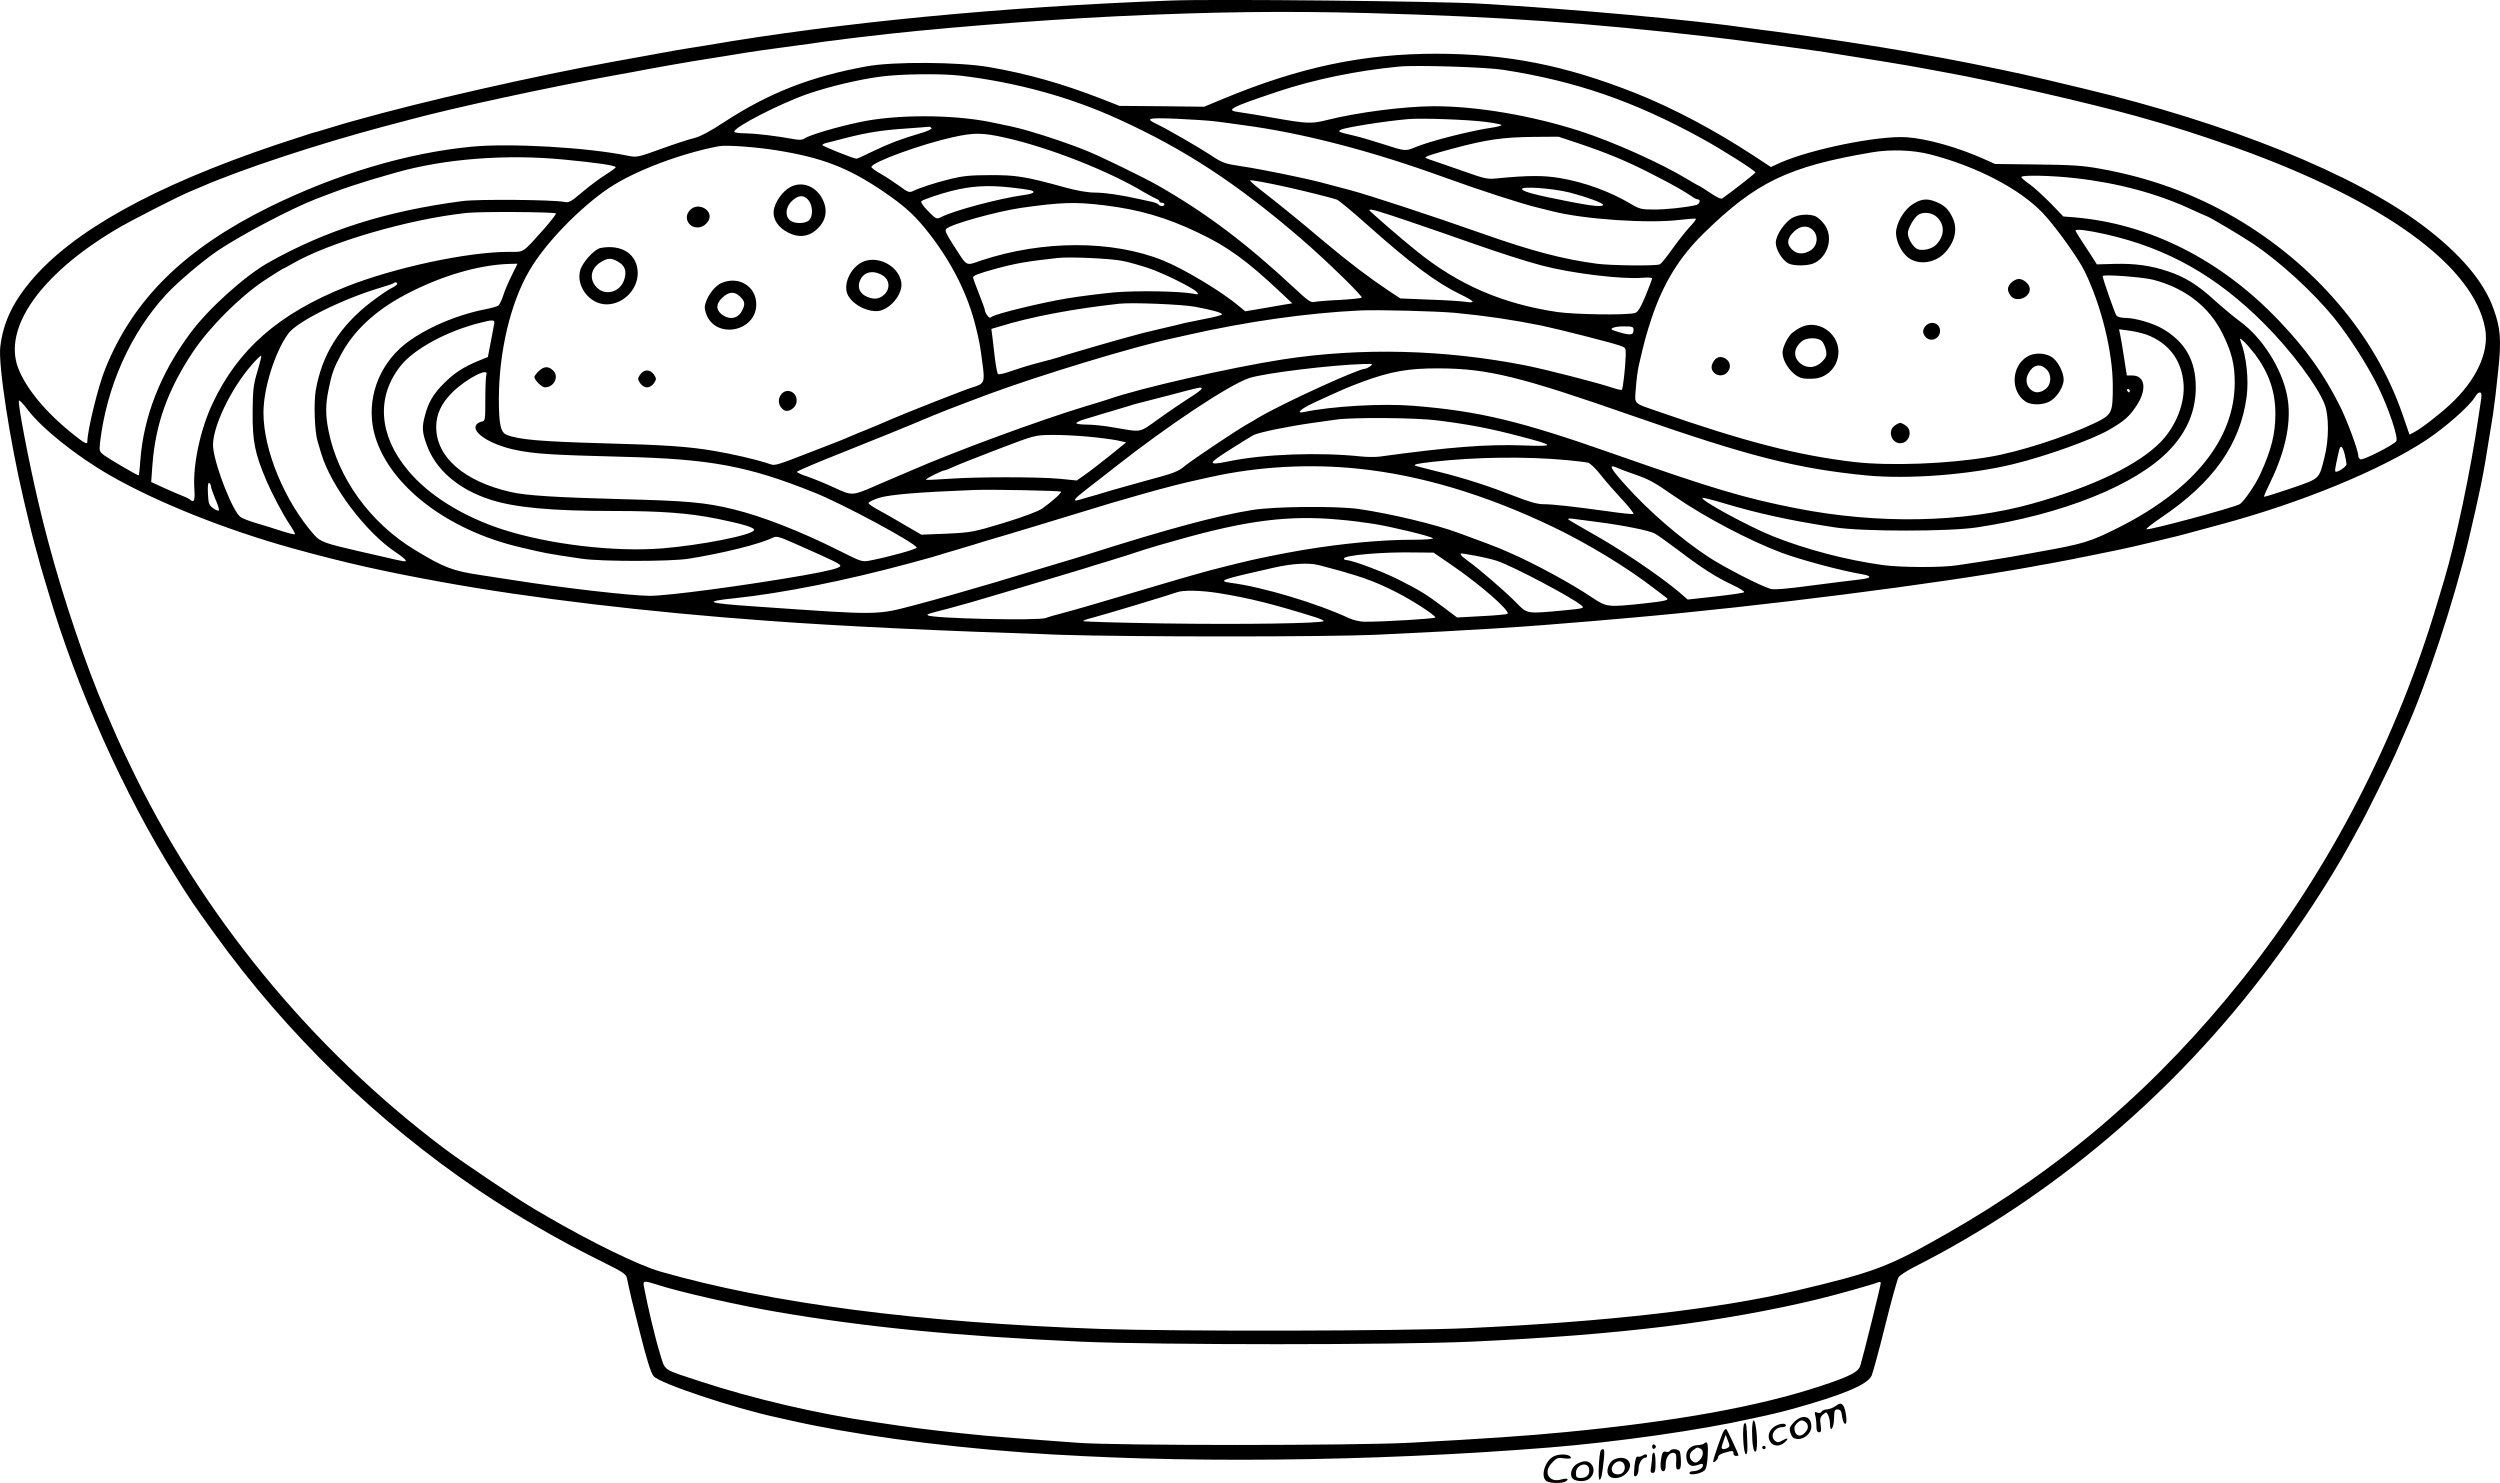 <?xml version="1.0" encoding="UTF-8"?>
<svg xmlns="http://www.w3.org/2000/svg" version="1.0" viewBox="0 0 1476.207 875.677" preserveAspectRatio="xMidYMid meet">
  <g transform="translate(-250.435,1371.724) scale(0.1,-0.1)" fill="#000000" stroke="none">
    <path d="M9420 13714 c-1000 -37 -1960 -130 -2740 -264 -30 -5 -86 -14 -125 -20 -38 -6 -90 -15 -115 -20 -25 -5 -74 -14 -110 -20 -36 -6 -85 -15 -110 -20 -25 -5 -72 -13 -105 -19 -461 -84 -1104 -230 -1502 -342 -18 -5 -48 -13 -65 -18 -18 -5 -64 -19 -103 -31 -38 -12 -83 -25 -100 -29 -16 -5 -112 -36 -211 -69 -724 -245 -1202 -510 -1450 -807 -107 -128 -161 -245 -178 -385 -13 -106 57 -559 139 -907 8 -35 22 -93 31 -130 9 -38 24 -99 35 -138 11 -38 24 -88 30 -110 6 -22 15 -51 19 -65 4 -14 18 -59 30 -100 166 -565 448 -1195 753 -1680 89 -143 102 -161 231 -340 424 -589 961 -1109 1556 -1511 228 -153 480 -299 738 -426 111 -55 133 -69 138 -92 20 -95 29 -134 69 -291 48 -191 71 -267 89 -289 33 -42 475 -189 726 -243 25 -6 61 -14 80 -18 361 -82 852 -150 1375 -189 876 -67 2055 -56 3110 29 403 33 889 102 1195 171 52 11 111 24 130 29 19 4 69 17 110 28 295 82 442 143 466 196 7 17 44 150 80 296 36 146 72 274 79 285 7 11 48 38 91 60 813 411 1541 1027 2104 1780 177 236 349 500 463 706 13 24 39 71 57 104 50 89 193 379 230 465 18 41 40 93 50 115 123 273 287 771 370 1120 65 275 90 395 119 585 6 36 17 108 26 160 8 52 22 169 31 260 19 181 14 248 -28 364 -56 160 -199 328 -418 492 -406 305 -1147 604 -2002 808 -358 86 -359 86 -673 150 -63 13 -202 39 -355 66 -171 31 -560 90 -795 121 -44 5 -109 14 -145 19 -346 50 -1022 112 -1600 146 -245 14 -1567 28 -1820 18z m1165 -74 c779 -21 1302 -58 2015 -140 96 -11 204 -25 240 -30 36 -5 103 -14 150 -20 115 -15 213 -29 288 -40 255 -40 500 -80 582 -96 41 -8 100 -19 130 -24 280 -50 858 -183 1135 -260 209 -58 388 -116 593 -189 869 -313 1396 -697 1461 -1066 24 -139 -53 -304 -209 -448 -64 -59 -171 -142 -211 -162 l-27 -14 -42 122 c-163 469 -518 884 -990 1160 -243 141 -504 236 -795 288 -97 18 -167 23 -370 25 l-250 3 -65 29 c-153 69 -342 122 -460 129 -166 10 -560 -70 -742 -150 l-57 -26 -91 60 c-237 156 -486 288 -710 377 -418 165 -753 231 -1175 232 -431 0 -806 -79 -1255 -265 l-115 -48 -250 3 -250 2 -110 43 c-232 90 -435 147 -660 186 -177 31 -566 33 -720 5 -333 -60 -582 -158 -845 -330 -85 -56 -142 -86 -180 -95 -30 -7 -118 -36 -195 -64 -136 -49 -140 -50 -195 -39 -238 49 -695 75 -922 53 -382 -37 -798 -162 -1193 -356 -502 -248 -803 -544 -969 -955 -41 -100 -106 -365 -106 -432 0 -17 -20 -6 -81 43 -162 128 -283 274 -328 395 -88 235 131 548 569 811 87 53 381 203 455 233 11 4 36 15 55 23 243 106 690 253 1080 357 47 12 117 31 155 41 259 70 815 190 1200 260 33 6 80 14 105 19 124 24 355 65 455 80 39 6 95 15 125 20 123 21 249 39 410 60 47 6 99 13 115 16 17 3 65 9 108 14 42 6 114 15 160 20 381 47 1004 97 1492 121 568 27 993 32 1490 19z m795 -335 c427 -66 774 -186 1169 -403 120 -65 321 -193 321 -203 0 -4 -117 -97 -195 -153 -8 -6 -32 5 -73 33 -33 22 -63 41 -65 41 -3 0 -34 18 -69 39 -159 96 -438 221 -636 285 -288 92 -606 146 -861 146 -177 -1 -449 -36 -629 -81 -95 -24 -117 -23 -327 14 -77 14 -164 28 -194 32 -84 11 -56 26 224 120 217 73 476 126 720 149 99 10 515 -3 615 -19z m-3200 -35 c330 -40 644 -126 930 -257 393 -179 699 -380 1080 -708 135 -116 361 -335 355 -345 -2 -4 -62 -10 -132 -14 -70 -3 -138 -9 -150 -12 -17 -5 -40 11 -110 77 -292 272 -526 448 -813 612 -75 43 -329 167 -410 200 -93 39 -255 94 -365 125 -61 17 -102 26 -215 49 -228 45 -557 45 -770 -1 -143 -30 -304 -79 -328 -98 -7 -6 -28 -8 -50 -4 -115 21 -235 35 -294 36 -40 0 -68 4 -68 10 0 27 275 168 435 223 125 43 297 84 423 101 119 17 368 20 482 6z m1505 -270 c39 -5 108 -14 155 -21 353 -46 763 -153 1190 -308 206 -75 465 -159 555 -180 28 -7 66 -16 85 -21 185 -48 570 -74 754 -51 49 6 92 9 94 6 3 -3 -15 -26 -40 -52 -24 -27 -70 -85 -101 -129 -32 -45 -64 -85 -73 -88 -26 -10 -287 -7 -371 4 -202 27 -383 75 -673 177 -286 101 -674 229 -785 258 -55 14 -131 35 -170 45 -99 26 -353 78 -467 95 -102 15 -116 20 -186 67 -52 35 -262 157 -314 181 -75 35 -59 40 113 33 90 -4 196 -11 234 -16z m1588 -2 c53 -7 97 -15 97 -19 0 -4 -21 -10 -47 -14 -133 -19 -377 -81 -467 -119 -52 -22 -57 -21 -178 18 -58 19 -136 42 -174 51 -101 24 -102 25 -82 36 25 14 267 52 398 63 77 7 350 -3 453 -16z m-3268 -37 c3 -6 -27 -20 -67 -31 -115 -34 -186 -61 -281 -107 -48 -24 -91 -43 -95 -43 -16 0 -202 74 -202 81 0 3 10 9 23 12 12 3 65 16 117 30 126 32 220 47 365 56 66 5 123 9 127 10 4 0 9 -3 13 -8z m436 -57 c260 -58 617 -199 824 -325 28 -16 58 -32 68 -36 9 -3 17 -9 17 -14 0 -5 7 -9 15 -9 8 0 15 -4 15 -10 0 -12 -27 -13 -34 -1 -3 4 -20 12 -38 16 -18 4 -51 11 -73 16 -111 25 -207 39 -266 39 -41 0 -104 11 -170 29 -244 67 -293 75 -454 74 -111 0 -158 -5 -230 -23 -90 -22 -181 -52 -222 -72 -19 -9 -30 -5 -75 29 -29 21 -79 54 -110 72 -32 18 -58 37 -58 42 0 28 297 136 485 177 123 27 173 26 306 -4z m3395 -37 c165 -56 276 -102 422 -177 124 -63 190 -101 234 -131 14 -11 31 -19 37 -19 21 0 11 -30 -11 -34 -67 -15 -176 -26 -247 -26 -72 0 -86 3 -133 31 -128 76 -276 130 -424 155 -96 16 -184 16 -370 -2 -54 -6 -73 -2 -180 36 -65 23 -146 51 -179 62 -32 10 -61 21 -63 23 -7 7 42 23 158 54 204 55 298 68 486 70 l141 1 129 -43z m-4742 -38 c266 -43 418 -102 621 -239 125 -85 181 -135 254 -224 149 -184 251 -384 299 -586 21 -87 24 -106 37 -205 16 -115 13 -124 -58 -145 -39 -11 -396 -152 -477 -187 -78 -34 -97 -42 -149 -63 -30 -11 -73 -30 -97 -40 -23 -11 -111 -46 -196 -78 -270 -104 -241 -97 -295 -79 -72 23 -207 54 -308 71 -157 27 -291 36 -670 46 -352 10 -487 21 -557 49 -38 14 -48 61 -48 216 1 277 69 565 180 754 93 161 296 370 470 488 151 101 426 205 650 247 45 8 222 -5 344 -25z m6806 -23 c273 -70 530 -203 667 -347 71 -74 209 -266 246 -342 99 -202 167 -478 167 -678 0 -164 -3 -170 -113 -223 -167 -79 -442 -168 -617 -197 -243 -41 -585 -54 -795 -30 -334 39 -648 120 -1170 302 -138 48 -129 37 -121 136 3 47 11 104 16 127 32 140 46 192 77 285 68 203 162 358 306 499 310 304 500 396 997 480 107 18 238 14 340 -12z m-8066 -31 c190 -18 306 -35 306 -45 0 -4 -27 -24 -59 -44 -33 -20 -94 -66 -137 -102 -69 -59 -81 -65 -108 -59 -66 13 -509 17 -600 5 -451 -59 -807 -172 -1146 -363 -139 -78 -357 -274 -462 -417 -176 -237 -276 -493 -295 -752 -3 -48 -8 -88 -10 -88 -8 0 -169 94 -201 117 -31 23 -32 26 -27 76 39 332 180 648 393 878 64 69 212 195 302 256 132 89 426 245 577 304 158 62 271 100 478 158 286 81 650 109 989 76z m8926 -110 c251 -28 488 -92 688 -186 46 -21 86 -39 88 -39 8 0 206 -117 274 -163 159 -107 354 -286 477 -437 90 -112 199 -282 259 -405 66 -136 121 -302 108 -323 -14 -21 -196 -114 -211 -107 -7 2 -13 11 -13 18 0 33 -65 209 -109 297 -96 191 -200 336 -361 505 -342 359 -765 572 -1208 609 l-64 5 -76 79 c-43 43 -98 94 -124 112 -27 18 -48 37 -48 42 0 13 183 9 320 -7z m-4650 -54 c99 -22 266 -64 287 -72 12 -4 88 -67 169 -139 270 -241 419 -352 564 -422 38 -18 70 -37 70 -42 0 -5 -19 -5 -42 -1 -24 4 -120 10 -214 13 l-171 7 -74 49 c-108 72 -239 171 -369 281 -148 125 -286 237 -377 307 -40 31 -70 58 -67 60 4 4 98 -13 224 -41z m-1635 -1 c114 -13 137 -18 131 -29 -3 -5 -27 -12 -53 -15 -147 -20 -417 -92 -492 -131 -27 -13 -29 -12 -76 35 -30 31 -45 53 -40 59 11 10 108 43 175 60 122 31 218 36 355 21z m3300 -30 c92 -24 195 -61 195 -72 0 -14 -62 -8 -190 17 -205 40 -283 60 -288 75 -7 19 178 6 283 -20z m-2750 -75 c206 -25 367 -72 553 -161 175 -83 286 -163 487 -352 l70 -66 -50 -8 c-27 -5 -90 -16 -139 -24 l-89 -15 -36 30 c-103 87 -328 222 -451 271 -299 120 -709 119 -1069 0 -99 -33 -81 -43 -167 90 -43 67 -52 86 -42 96 29 28 295 102 443 124 232 33 321 36 490 15z m1797 -94 c112 -38 282 -97 378 -131 157 -55 311 -105 410 -131 175 -46 469 -82 593 -72 31 3 57 1 57 -3 0 -5 -18 -52 -39 -104 -31 -73 -45 -96 -63 -101 -47 -14 -357 -9 -460 6 -324 49 -581 160 -828 359 -89 71 -280 237 -280 242 0 11 46 -2 232 -65z m-5035 46 c3 -3 -28 -43 -68 -89 -135 -150 -116 -138 -211 -138 -243 0 -675 -93 -958 -205 -399 -159 -639 -369 -790 -689 -73 -154 -118 -366 -108 -507 5 -68 -2 -83 -27 -61 -6 5 -26 15 -45 22 -19 7 -68 29 -109 47 l-74 34 7 97 c18 245 90 446 240 672 97 145 276 324 418 419 59 39 110 71 112 71 3 0 27 13 53 28 217 127 688 265 1033 302 81 9 517 6 527 -3z m9151 -123 c364 -82 655 -246 937 -529 157 -157 315 -368 356 -475 26 -68 26 -208 -1 -313 -33 -132 -25 -124 -199 -184 -85 -29 -156 -51 -158 -49 -2 2 16 43 40 92 91 188 125 364 96 506 -32 162 -147 342 -279 438 -34 25 -100 80 -148 123 -99 91 -176 139 -276 172 -100 34 -195 47 -315 44 l-105 -3 -25 40 c-14 21 -42 65 -63 96 -21 32 -38 60 -38 63 0 12 70 3 178 -21z m-5802 -158 c39 -8 105 -27 147 -41 88 -29 270 -119 289 -143 12 -14 9 -15 -27 -8 -85 14 -325 18 -459 7 -76 -7 -204 -23 -283 -36 -159 -27 -420 -91 -442 -108 -10 -9 -17 -7 -27 8 -8 10 -14 24 -14 30 0 6 -16 50 -35 98 -19 48 -35 91 -35 96 0 11 35 24 125 49 124 34 193 46 375 66 71 8 317 -3 386 -18z m-3609 -83 c-19 -38 -42 -91 -51 -120 -9 -28 -22 -55 -29 -60 -7 -5 -41 -15 -77 -22 -191 -37 -401 -134 -507 -234 -144 -136 -199 -338 -142 -522 90 -291 430 -550 854 -649 152 -36 149 -36 365 -68 116 -17 520 -17 630 0 202 32 422 87 497 124 23 11 33 9 141 -39 233 -103 261 -117 258 -128 -3 -12 -68 -29 -216 -55 -342 -60 -807 -122 -909 -121 -110 0 -523 48 -801 92 -69 11 -156 24 -195 30 -168 25 -218 44 -391 149 -264 160 -455 424 -510 705 -18 89 -18 152 0 240 20 97 29 124 71 203 74 142 200 261 375 355 209 112 435 180 623 186 l47 1 -33 -67z m9693 -28 c187 -49 329 -159 407 -316 54 -108 73 -182 73 -290 0 -334 -240 -633 -688 -858 -165 -83 -209 -96 -462 -141 -36 -6 -85 -15 -110 -20 -43 -8 -106 -19 -242 -40 -35 -5 -94 -14 -133 -20 -89 -15 -332 -14 -439 0 -218 30 -452 91 -651 170 -141 56 -442 219 -417 228 5 1 61 -13 124 -32 199 -60 400 -104 658 -143 163 -25 675 -25 837 0 505 76 937 249 1135 454 106 110 158 233 158 373 0 158 -62 268 -196 346 -56 33 -163 64 -220 64 -23 0 -46 6 -52 13 -9 10 -82 220 -82 234 0 12 239 -6 300 -22z m-10370 -24 c0 -5 -15 -16 -34 -25 -19 -9 -74 -47 -124 -85 -183 -142 -286 -307 -323 -517 -13 -75 -7 -247 11 -304 6 -19 15 -51 21 -70 57 -193 264 -468 442 -585 31 -21 57 -42 57 -47 0 -9 -2 -9 -135 22 -49 11 -112 26 -140 32 -197 45 -229 56 -264 95 -175 198 -301 501 -301 723 0 145 68 360 147 468 53 72 324 206 552 273 35 10 66 21 69 24 8 8 22 6 22 -4z m4710 -135 c102 -19 160 -35 160 -45 0 -4 -42 -16 -92 -25 -51 -10 -109 -22 -128 -26 -19 -5 -75 -19 -125 -30 -49 -12 -106 -25 -125 -30 -86 -23 -191 -52 -255 -71 -38 -11 -101 -30 -140 -41 -38 -11 -81 -24 -95 -29 -14 -5 -69 -20 -124 -34 -54 -14 -128 -37 -164 -50 -37 -13 -70 -21 -75 -16 -4 4 -12 46 -18 92 -5 46 -12 104 -15 129 l-6 45 44 13 c185 58 444 107 713 136 76 8 370 -4 445 -18z m1535 -36 c189 -18 346 -42 510 -75 96 -20 404 -98 460 -117 39 -13 40 -14 39 -58 -2 -75 -17 -200 -23 -205 -4 -2 -34 5 -66 16 -88 29 -385 105 -500 128 -482 95 -974 107 -1436 36 -309 -48 -852 -172 -1029 -235 -14 -5 -72 -23 -130 -40 -280 -85 -775 -267 -1047 -386 -18 -8 -49 -21 -68 -29 -19 -8 -51 -22 -70 -30 -19 -8 -50 -21 -67 -29 -133 -57 -131 -57 -240 -7 -45 21 -113 49 -150 62 -38 12 -68 26 -68 30 0 4 102 48 228 98 196 78 453 182 517 210 52 22 82 34 100 41 11 4 31 12 45 18 23 9 132 51 245 93 303 112 856 280 1090 330 28 6 66 15 85 19 349 79 703 129 1015 144 106 5 447 -4 560 -14z m-5672 -61 c-1 -8 -10 -56 -20 -107 l-18 -93 -57 -23 c-87 -36 -140 -70 -202 -132 -63 -63 -92 -112 -112 -189 -19 -69 -17 -100 9 -172 53 -149 187 -265 377 -326 145 -47 360 -67 728 -67 282 0 439 -12 607 -45 156 -32 227 -53 222 -68 -9 -29 -312 -89 -544 -108 -280 -22 -663 23 -938 111 -238 77 -439 202 -562 350 -173 207 -188 435 -43 617 78 99 271 204 465 253 77 20 91 20 88 -1z m6727 -39 c0 -35 -19 -36 -118 -4 -31 10 4 24 59 24 53 0 59 -2 59 -20z m3030 -29 c132 -50 208 -152 218 -292 8 -112 -44 -245 -131 -337 -130 -137 -402 -269 -767 -370 -402 -112 -909 -121 -1390 -26 -305 60 -490 115 -1071 319 -556 196 -801 255 -1188 286 -186 15 -481 -2 -648 -37 -49 -10 -19 18 55 53 173 80 201 92 292 126 165 61 273 80 450 79 290 -1 477 -47 1150 -282 679 -237 966 -310 1374 -350 250 -24 611 4 866 66 198 48 473 147 573 206 86 50 117 78 158 141 62 95 50 177 -26 177 l-32 0 -17 108 c-9 59 -19 120 -23 136 l-6 29 59 -8 c32 -4 79 -15 104 -24z m640 -116 c83 -112 120 -220 120 -352 0 -117 -23 -210 -88 -353 -28 -63 -100 -168 -123 -180 -41 -22 -532 -154 -550 -148 -6 2 34 33 88 70 307 207 465 431 503 711 14 101 -1 242 -36 332 -6 17 -4 17 21 -5 15 -14 44 -48 65 -75z m-11796 -101 c-23 -78 -27 -107 -28 -239 -1 -174 13 -245 81 -405 30 -71 96 -197 134 -254 22 -32 37 -61 35 -63 -3 -3 -40 6 -83 20 -43 14 -109 35 -148 46 -38 11 -80 27 -91 36 -44 30 -148 293 -161 407 -13 107 103 352 234 498 25 28 47 49 50 47 2 -3 -8 -44 -23 -93z m6572 31 c-11 -8 -25 -15 -31 -15 -40 0 -484 -203 -625 -286 -25 -15 -58 -35 -75 -44 -68 -39 -323 -210 -363 -243 -41 -35 -66 -44 -227 -87 -44 -12 -134 -37 -200 -56 -66 -20 -133 -40 -150 -44 -16 -5 -40 -12 -52 -15 -39 -12 -25 8 43 60 36 28 114 88 172 134 315 248 674 486 793 526 89 29 489 78 679 83 50 1 53 0 36 -13z m-5220 -51 c-3 -9 -6 -73 -6 -144 0 -124 -1 -129 -21 -132 -12 -2 -27 -11 -33 -20 -28 -45 87 -118 235 -148 113 -23 203 -29 629 -40 522 -13 739 -54 1130 -210 169 -67 598 -298 607 -326 3 -9 -164 -55 -272 -76 -50 -10 -51 -10 -190 60 -228 114 -452 201 -620 242 -168 41 -274 50 -665 60 -378 10 -561 21 -650 42 -276 63 -440 206 -440 384 0 76 31 141 97 206 82 80 217 150 199 102z m4224 -82 c0 -5 -33 -30 -74 -55 -40 -26 -122 -81 -180 -123 -120 -85 -92 -80 -271 -50 -49 9 -118 16 -152 16 -35 0 -63 4 -63 8 0 5 19 15 43 22 23 7 53 16 67 20 14 5 59 18 100 30 41 12 86 26 100 30 14 5 39 12 55 16 17 4 102 26 190 49 177 47 185 49 185 37z m5480 -12 c0 -5 -2 -10 -4 -10 -3 0 -8 5 -11 10 -3 6 -1 10 4 10 6 0 11 -4 11 -10z m2076 -42 c-3 -18 -10 -67 -16 -108 -46 -318 -136 -744 -204 -970 -8 -25 -24 -79 -36 -120 -239 -811 -640 -1588 -1151 -2230 -504 -633 -1066 -1118 -1749 -1507 -345 -197 -425 -227 -890 -337 -457 -108 -1123 -184 -1935 -221 -381 -18 -1724 -20 -2170 -5 -1080 38 -1947 151 -2602 339 -128 37 -407 173 -673 328 -19 11 -53 31 -75 44 -90 52 -417 272 -520 349 -795 596 -1446 1392 -1870 2284 -66 139 -70 148 -140 311 -109 250 -248 661 -335 990 -32 121 -30 115 -59 235 -58 246 -123 588 -115 602 3 4 26 -19 51 -53 83 -110 286 -273 484 -387 276 -159 683 -322 1079 -432 307 -85 534 -136 880 -199 526 -96 1226 -179 1935 -230 422 -31 1008 -59 1720 -82 423 -13 1565 -13 1862 0 583 27 875 46 1283 81 58 5 161 14 230 20 754 66 1799 199 2358 300 28 6 76 14 105 19 28 5 86 16 127 24 41 9 86 17 100 20 102 20 252 51 340 73 58 13 125 30 150 36 25 5 74 18 110 28 36 10 119 32 185 50 477 128 949 322 1219 501 110 73 253 199 284 251 23 39 44 37 38 -4z m-6166 -133 c191 -24 315 -48 497 -96 201 -53 203 -59 13 -52 -219 8 -441 -10 -850 -66 -25 -3 -74 -3 -110 1 -244 26 -573 14 -776 -28 -132 -27 -132 -17 1 67 66 42 129 81 141 87 31 16 200 51 349 72 44 6 105 15 135 19 96 15 475 12 600 -4z m-2061 -96 c65 -6 142 -16 172 -22 l53 -12 -100 -81 c-55 -44 -121 -95 -146 -112 l-46 -32 -99 10 c-126 12 -490 12 -657 0 -72 -5 -132 -8 -134 -5 -5 4 96 55 110 55 5 0 27 9 51 20 23 11 141 58 262 104 220 84 220 84 318 85 54 1 152 -4 216 -10z m7420 -103 c6 -25 11 -52 11 -60 0 -15 -57 -52 -66 -43 -3 3 0 24 5 48 5 24 12 56 16 72 8 40 21 33 34 -17z m-4590 -36 c55 -5 111 -12 123 -15 13 -4 47 -37 75 -73 29 -37 87 -103 128 -147 41 -44 70 -82 65 -83 -6 -2 -77 5 -158 17 -204 28 -320 41 -376 41 -33 0 -83 14 -164 46 -159 62 -298 107 -455 146 -73 18 -134 34 -136 35 -11 8 13 13 100 23 256 29 555 33 798 10z m-1229 -51 c363 -38 744 -152 1138 -340 204 -97 444 -242 606 -368 33 -25 64 -49 70 -53 21 -14 -5 -20 -131 -34 -214 -23 -223 -22 -306 34 -126 85 -342 202 -492 267 -22 9 -49 21 -60 26 -21 9 -109 42 -240 90 -135 50 -403 114 -590 141 -132 18 -494 15 -625 -6 -207 -33 -511 -115 -975 -263 -44 -14 -123 -38 -175 -53 -52 -16 -216 -65 -365 -110 -148 -44 -358 -104 -465 -132 -247 -65 -207 -64 -955 -12 -293 20 -314 29 -120 49 281 30 654 104 1030 206 128 35 150 41 175 49 14 5 59 18 100 30 41 12 86 26 100 30 14 5 104 32 200 60 96 29 267 80 380 115 325 101 591 175 735 206 28 6 68 15 90 20 279 62 587 79 875 48z m1630 -34 c83 -29 107 -42 236 -131 174 -120 436 -258 624 -329 111 -42 356 -108 482 -129 61 -11 52 -23 -20 -31 -37 -4 -163 -20 -280 -35 -147 -20 -222 -26 -243 -20 -59 17 -275 128 -369 190 -165 109 -351 270 -487 422 -91 101 -104 127 -50 103 17 -8 66 -26 107 -40z m-8410 -70 c0 -7 12 -41 26 -75 15 -33 24 -63 20 -67 -3 -4 -19 3 -34 14 -24 18 -27 27 -30 87 -2 45 1 66 8 61 5 -3 10 -12 10 -20z m5019 -31 c6 -6 -53 -59 -111 -100 -23 -16 -111 -49 -225 -84 -182 -55 -193 -57 -338 -64 l-150 -6 -100 58 c-55 33 -124 72 -154 88 -30 16 -56 34 -58 40 -2 6 26 20 64 32 64 19 228 33 558 46 105 4 508 -4 514 -10z m1641 -165 c63 -5 156 -17 205 -25 117 -19 337 -73 350 -85 5 -5 -44 -9 -125 -9 -182 0 -410 -22 -640 -60 -124 -21 -288 -54 -390 -80 -25 -6 -61 -15 -80 -20 -98 -24 -214 -57 -520 -148 -184 -55 -373 -110 -420 -122 -47 -12 -96 -26 -110 -32 -42 -17 -678 -3 -697 16 -7 7 -5 7 122 40 55 14 199 55 320 92 121 36 263 79 315 94 52 16 125 38 163 49 37 12 95 30 130 40 91 28 165 51 227 72 30 10 118 36 195 57 411 117 659 148 955 121z m1534 -15 c147 -19 301 -50 331 -67 13 -6 74 -50 137 -97 142 -108 222 -159 321 -206 43 -20 75 -40 70 -44 -4 -4 -81 -15 -170 -25 l-163 -18 -52 45 c-124 103 -352 257 -526 353 -67 38 -125 72 -128 76 -2 4 10 6 28 3 18 -2 87 -11 152 -20z m-867 -254 c163 -111 346 -270 329 -287 -4 -4 -72 -10 -153 -14 l-145 -8 -77 58 c-100 76 -144 103 -271 167 -96 48 -273 114 -306 114 -8 0 -14 4 -14 9 0 20 230 40 422 36 l107 -1 108 -74z m138 56 c44 -8 103 -22 130 -31 97 -33 445 -217 499 -264 17 -15 10 -17 -105 -28 -225 -21 -215 -22 -284 48 -65 66 -219 199 -284 245 -22 16 -41 32 -41 37 0 9 -9 9 85 -7z m-926 -55 c244 -64 321 -90 463 -162 91 -46 228 -135 228 -148 0 -7 -308 -26 -420 -25 -25 0 -65 10 -90 21 -186 87 -509 184 -694 208 -87 12 -66 19 249 90 109 25 207 30 264 16z m-589 -166 c182 -29 335 -68 583 -146 20 -7 37 -15 37 -19 0 -14 -485 -21 -947 -14 -260 4 -473 10 -473 14 0 3 24 12 53 19 63 16 464 137 498 150 36 15 142 13 249 -4z m-3314 -4084 c132 -43 476 -121 704 -160 524 -90 1058 -143 1795 -176 453 -20 1866 -20 2310 0 452 21 798 48 1145 90 310 38 639 97 900 161 108 26 321 86 353 99 10 4 17 3 17 -4 0 -14 -106 -441 -121 -488 -12 -38 -61 -63 -240 -122 -366 -120 -847 -207 -1499 -270 -225 -22 -475 -39 -920 -63 -322 -17 -1733 -18 -1965 0 -330 24 -441 33 -545 42 -196 19 -382 40 -515 60 -33 5 -94 14 -135 20 -340 49 -719 138 -1030 240 -230 76 -206 58 -240 169 -26 83 -74 285 -93 389 -8 38 -3 39 79 13z M7170 12612 c-46 -25 -90 -88 -97 -138 -6 -52 26 -101 89 -132 58 -29 113 -23 159 15 57 49 73 108 45 174 -36 84 -124 121 -196 81z m109 -78 c25 -32 27 -90 4 -116 -21 -23 -89 -24 -115 -1 -30 27 -24 80 13 114 39 36 71 37 98 3z M6582 12480 c-55 -51 2 -130 71 -99 14 6 30 23 37 37 26 57 -60 107 -108 62z M6051 12253 c-37 -7 -108 -85 -121 -133 -25 -94 57 -200 156 -200 98 0 184 87 184 184 0 110 -92 173 -219 149z m106 -83 c39 -23 49 -56 33 -105 -24 -73 -110 -97 -161 -46 -48 48 -38 114 24 151 40 25 64 25 104 0z M7618 12178 c-73 -19 -131 -114 -114 -185 15 -58 100 -113 175 -113 75 0 161 101 147 173 -16 87 -120 149 -208 125z m91 -83 c46 -23 55 -76 21 -113 -29 -30 -61 -36 -104 -18 -43 18 -60 53 -45 93 19 52 72 68 128 38z M6764 12046 c-36 -16 -76 -66 -92 -114 -9 -26 -8 -41 4 -73 59 -147 294 -99 294 61 0 107 -104 170 -206 126z m111 -81 c29 -28 31 -45 10 -84 -24 -46 -74 -55 -119 -20 -36 28 -34 64 5 100 38 35 72 37 104 4z M5685 11525 c-14 -13 -25 -28 -25 -33 0 -20 43 -62 63 -62 53 1 84 63 48 99 -28 28 -56 26 -86 -4z M6284 11505 c-15 -23 -15 -27 0 -50 10 -15 26 -25 41 -25 15 0 31 10 41 25 15 23 15 27 0 50 -10 15 -26 25 -41 25 -15 0 -31 -10 -41 -25z M7114 11384 c-20 -29 -11 -69 19 -88 26 -17 71 12 75 48 7 60 -62 89 -94 40z M13798 12511 c-52 -33 -98 -113 -98 -170 1 -51 32 -114 72 -145 64 -48 166 -32 224 37 56 66 69 139 35 205 -23 46 -46 67 -94 87 -53 22 -87 19 -139 -14z m145 -77 c46 -45 44 -109 -5 -161 -24 -25 -75 -38 -108 -28 -26 8 -60 61 -60 95 0 27 33 87 59 107 29 22 86 16 114 -13z M13090 12432 c-47 -25 -100 -104 -100 -148 0 -41 40 -106 76 -123 35 -16 120 -14 154 4 83 43 111 158 55 230 -15 20 -38 40 -52 46 -39 14 -95 11 -133 -9z m118 -72 c38 -36 28 -101 -19 -125 -41 -22 -77 -18 -105 11 -32 31 -27 67 17 107 35 32 76 35 107 7z M14380 12048 c-24 -26 -25 -46 -4 -76 30 -43 114 -15 114 38 0 28 -35 60 -65 60 -13 0 -33 -10 -45 -22z M13876 11794 c-9 -8 -16 -24 -16 -34 0 -10 7 -26 16 -34 31 -32 84 -8 84 38 0 44 -52 63 -84 30z M13135 11783 c-16 -8 -38 -23 -49 -32 -25 -22 -56 -85 -56 -114 0 -61 59 -139 116 -153 14 -4 48 -4 75 -2 79 8 139 76 139 158 0 115 -127 195 -225 143z m129 -82 c9 -10 19 -35 23 -54 5 -31 1 -40 -25 -67 -37 -36 -86 -40 -125 -10 -46 36 -43 92 7 132 29 24 98 24 120 -1z M14474 11611 c-94 -57 -99 -206 -9 -265 36 -24 112 -21 151 6 40 27 74 85 74 124 -1 46 -36 112 -72 134 -42 25 -104 26 -144 1z m113 -73 c33 -31 32 -90 -3 -117 -34 -27 -68 -27 -94 1 -22 24 -26 59 -8 91 26 50 68 60 105 25z M12626 11588 c-20 -29 -20 -52 0 -72 21 -21 57 -20 77 2 22 24 21 55 -1 75 -26 23 -58 21 -76 -5z M13692 11204 c-43 -30 -20 -104 33 -104 53 0 76 74 33 104 -12 9 -27 16 -33 16 -6 0 -21 -7 -33 -16z M13340 5413 c-13 -9 -34 -17 -47 -18 -13 0 -28 -6 -32 -13 -4 -8 -15 -10 -26 -6 -15 6 -17 4 -12 -17 4 -13 7 -41 7 -61 0 -28 4 -38 16 -38 12 0 14 8 9 43 -5 35 -3 46 13 61 20 17 21 17 31 -3 6 -11 11 -34 11 -51 0 -57 23 -27 24 31 1 47 4 54 21 54 12 0 21 -8 23 -20 7 -48 13 -65 23 -65 14 0 2 88 -13 108 -14 16 -19 15 -48 -5z M13098 5320 c-24 -25 -29 -36 -23 -58 4 -15 12 -30 18 -34 41 -26 107 15 107 66 0 62 -52 76 -102 26z m70 -2 c17 -17 15 -38 -5 -60 -29 -32 -63 -18 -63 27 0 17 27 45 44 45 6 0 17 -5 24 -12z M12850 5266 c0 -76 9 -128 21 -120 17 10 5 184 -12 184 -5 0 -9 -29 -9 -64z M12805 5312 c-15 -10 -7 -182 9 -182 7 0 10 22 8 67 -4 110 -6 123 -17 115z M12976 5289 c-60 -47 -14 -135 52 -99 14 8 27 21 30 28 2 8 -6 6 -26 -5 -25 -14 -32 -15 -46 -4 -33 27 -5 81 42 81 12 0 22 5 22 10 0 18 -46 11 -74 -11z M12683 5268 c-10 -13 -63 -166 -63 -182 0 -5 7 -3 15 4 8 7 15 18 15 26 0 7 17 18 38 23 48 14 52 14 52 -4 0 -8 7 -15 15 -15 8 0 15 2 15 4 0 9 -69 156 -73 156 -3 0 -9 -6 -14 -12z m25 -99 c-17 -11 -38 -11 -38 0 0 4 5 23 12 42 l12 34 13 -34 c12 -28 12 -35 1 -42z M12566 5193 c-4 -4 -21 -8 -37 -9 -44 -2 -71 -31 -67 -72 4 -45 27 -60 68 -45 24 9 30 9 30 -3 0 -16 -31 -34 -59 -34 -12 0 -21 -5 -21 -11 0 -16 70 -4 89 16 11 10 17 40 19 90 4 69 -2 88 -22 68z m-22 -29 c22 -9 20 -47 -5 -70 -15 -14 -24 -16 -37 -8 -26 17 -26 50 0 68 26 19 22 18 42 10z M12260 5175 c0 -9 5 -15 11 -13 6 2 11 8 11 13 0 5 -5 11 -11 13 -6 2 -11 -4 -11 -13z M12910 5170 c0 -5 5 -10 10 -10 6 0 10 5 10 10 0 6 -4 10 -10 10 -5 0 -10 -4 -10 -10z M11957 5153 c-11 -19 -18 -173 -8 -173 10 0 16 25 26 123 4 36 3 57 -4 57 -5 0 -12 -3 -14 -7z M12365 5150 c-4 -6 -15 -8 -25 -5 -13 4 -19 -2 -24 -26 -11 -55 -7 -89 9 -89 11 0 15 11 15 39 0 43 22 74 49 69 13 -3 15 -14 13 -51 -2 -37 0 -47 12 -47 12 0 16 11 16 44 0 24 -3 51 -6 60 -7 18 -49 22 -59 6z M12260 5118 c0 -13 -3 -40 -6 -60 -5 -31 -4 -38 10 -38 13 0 16 11 16 60 0 33 -4 60 -10 60 -5 0 -10 -10 -10 -22z M11684 5120 c-57 -23 -88 -126 -45 -150 24 -12 91 -13 111 0 23 14 7 21 -27 11 -74 -21 -109 45 -53 100 27 28 35 31 70 25 22 -3 40 -2 40 3 0 20 -57 27 -96 11z M12201 5121 c-8 -5 -20 -7 -26 -5 -8 4 -14 -14 -19 -52 -3 -31 -4 -59 -2 -61 12 -12 26 11 26 42 0 32 21 65 41 65 5 0 9 5 9 10 0 12 -10 13 -29 1z M12033 5098 c-28 -14 -46 -63 -32 -89 15 -29 73 -25 104 6 58 57 4 120 -72 83z m65 -39 c4 -31 -18 -52 -50 -47 -29 4 -36 39 -12 62 24 25 58 17 62 -15z M11818 5074 c-31 -16 -46 -59 -31 -83 12 -20 65 -26 93 -11 32 17 44 58 25 86 -18 27 -47 30 -87 8z m70 -32 c5 -32 -15 -52 -49 -52 -25 0 -29 4 -29 30 0 50 71 70 78 22z"></path>
  </g>
</svg>
